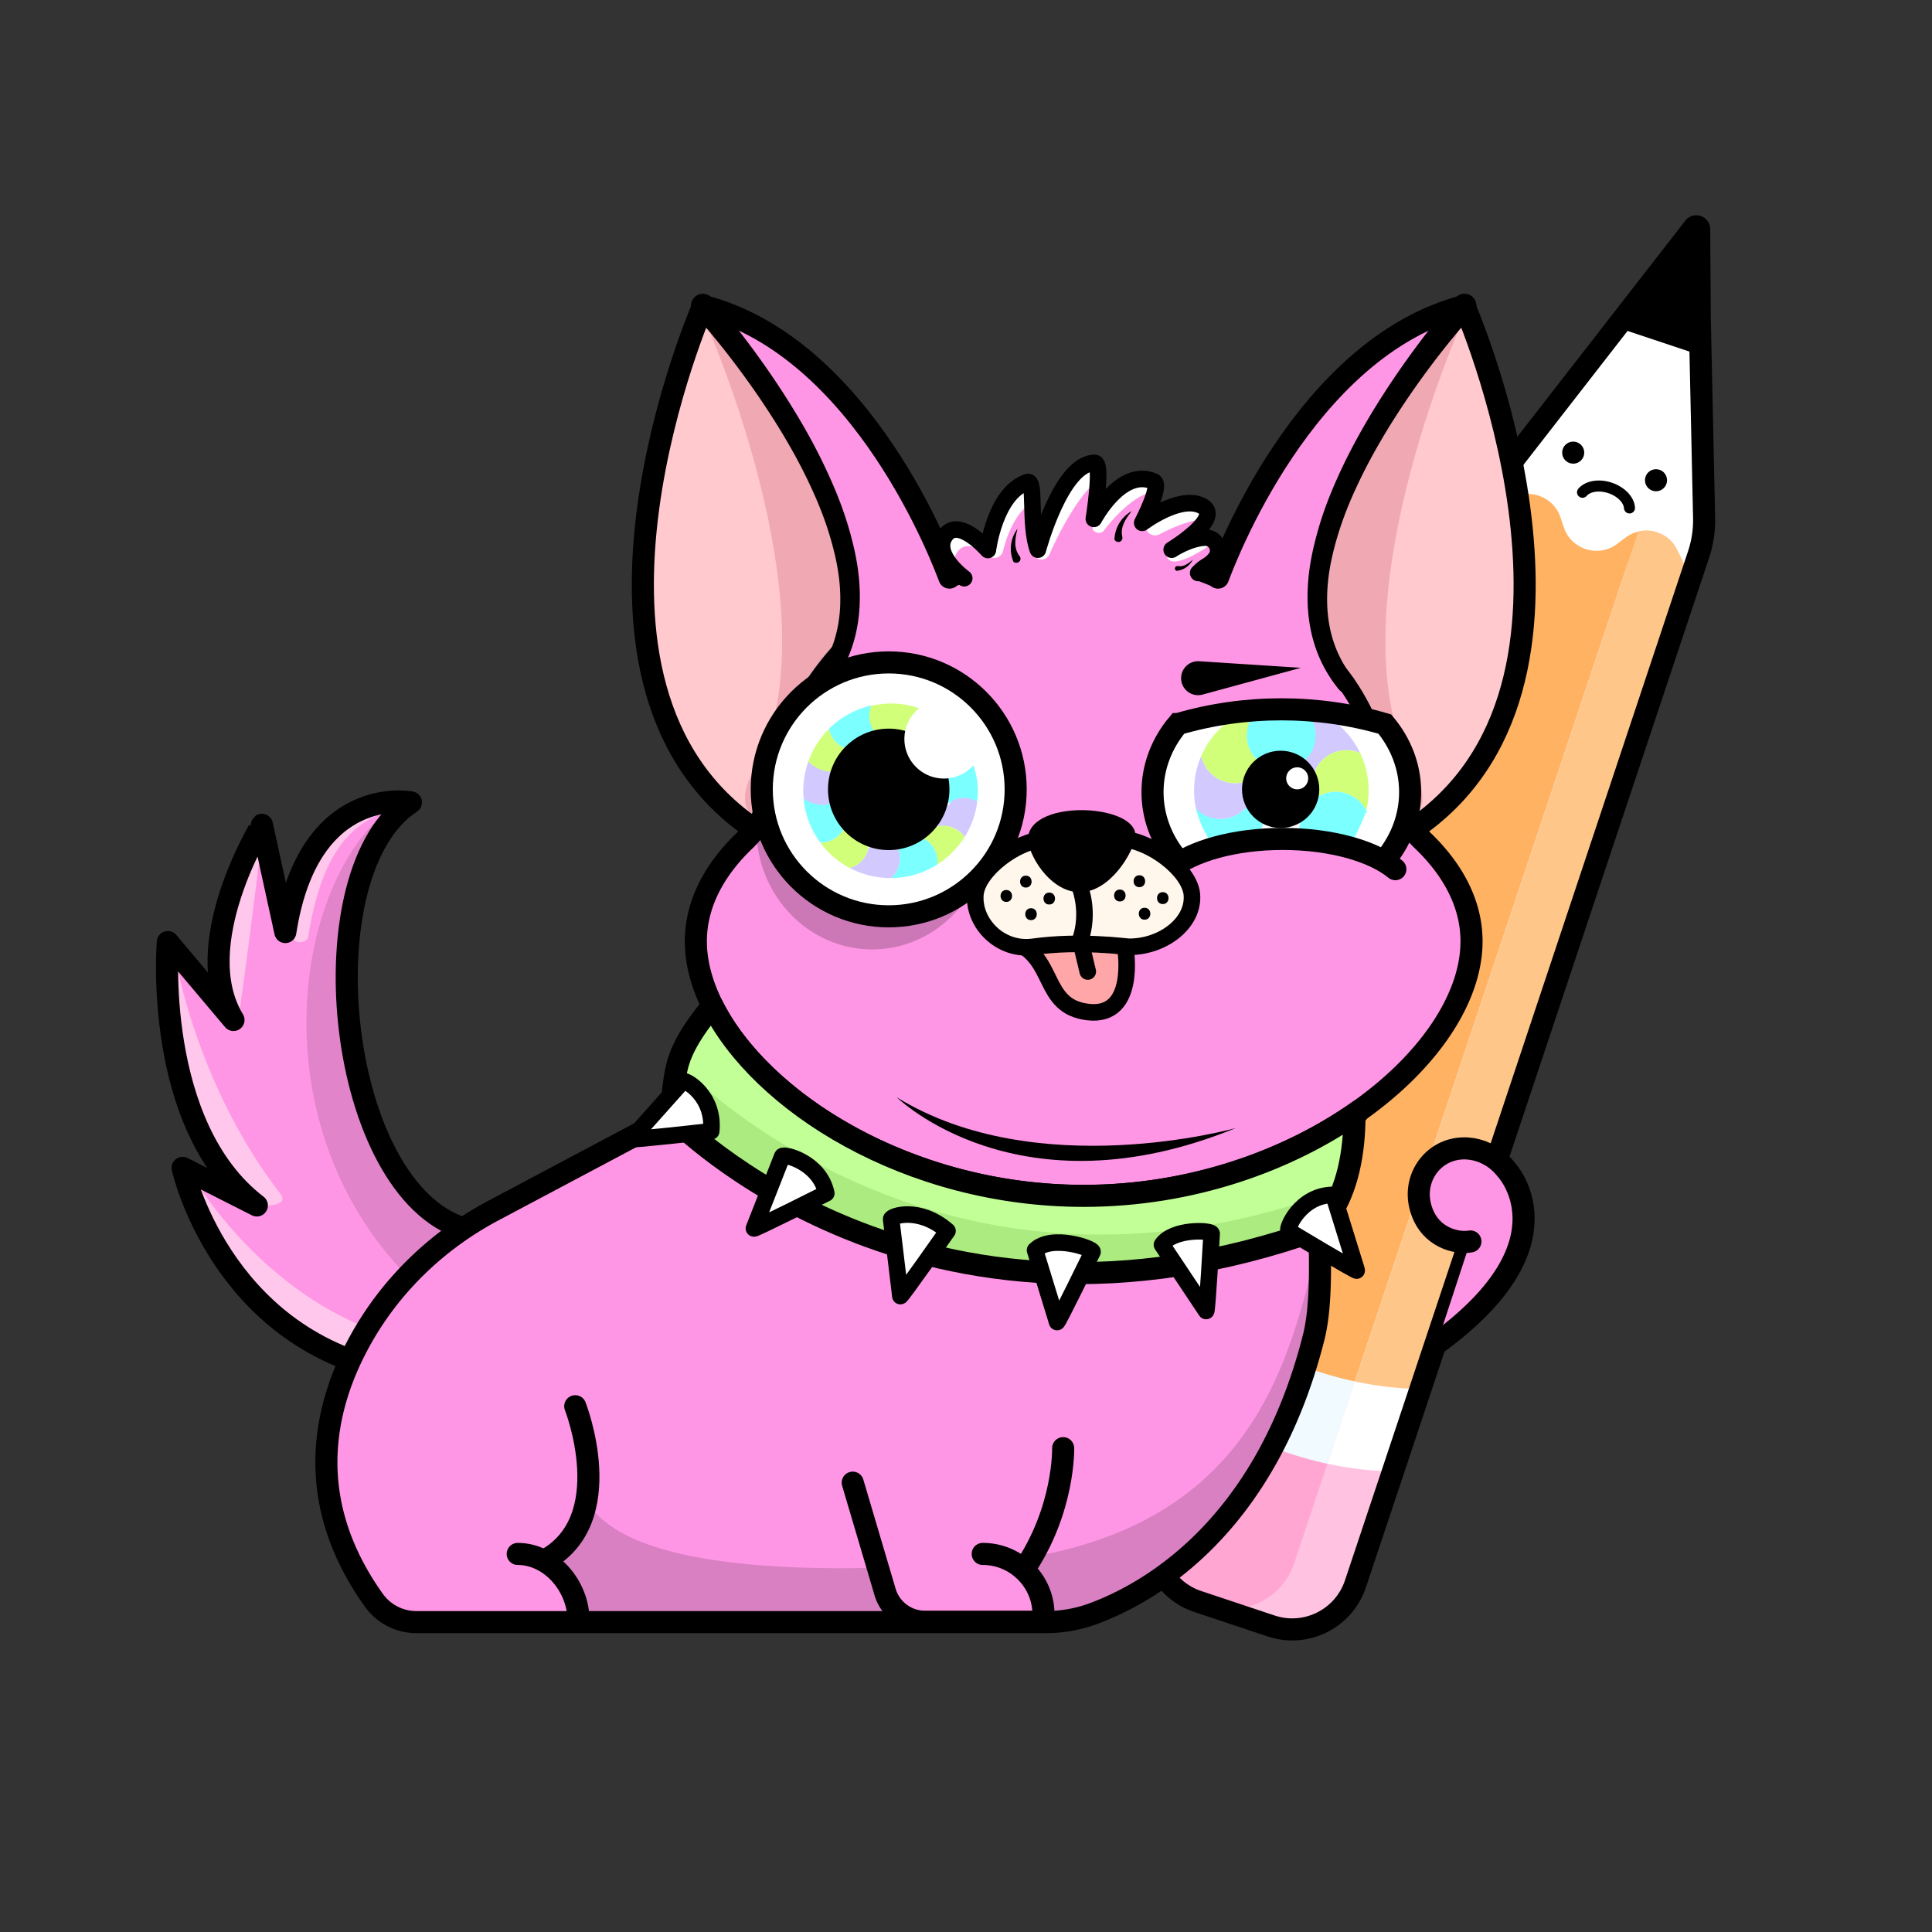 <svg version="1.1" xmlns="http://www.w3.org/2000/svg" viewBox="0 0 350 350" ><rect x="0" y="0" width="350" height="350" fill="#333333" stroke="none"/><path fill="#FF96E5" d="M82 221.2c-23.02-14.32-26.52-63.42-7.56-75.84 0 0-18.55-3.66-22.75 23.49l-4.24-19.43S34 171.15 42.3 184.78l-11.9-14.12s-2.77 33.22 16.13 47.72l-13.45-6.81s6.66 30.57 37.74 36.92c0 0 33.57-13.36 11.18-27.29z" /><g opacity="0.12" ><path d="M73.4 146.1c.34-.26.68-.51 1.04-.74 0 0-2.82-.56-6.51.37 2.56-.23 4.57.15 5.47.37z" /><path d="m34.37 212.22-1.29-.65s.09.4.29 1.13l3.57 2.42c-.93-.93-1.78-1.9-2.57-2.9z" /><path d="M83 222.2c-21.2-8.09-27.64-60.47-11.81-76.1-18.32 13.12-25.31 60 5.5 87.89 10.55 9.57 11.11-9.96 6.31-11.79z" /></g><path fill="#FFC7EB" d="M55.77 170.05c3-19.38 10.51-21.69 16.51-23.97-2.84-.29-16.08.6-20.04 21.72-.37 1.97 1.92 3.96 3.53 2.25z" /><path fill="#FFC7EB" d="M43.07 184.81c-6.54-16.07.96-28.32 4.37-32.73 0 0-4.12 33.35-4.37 32.73z" /><path fill="#FFC7EB" d="M79.57 243.97c-29.79-3.72-45.2-31.76-45.2-31.76s6.12 30.75 37.2 37.11l8-5.35z" /><path fill="#FFC7EB" d="M50.8 216.28C34.96 195.76 31.48 172 31.48 172s-1.56 30.6 15 46.44c0 0 6.28.37 4.32-2.16z" /><path fill="none" stroke="#000000" stroke-width="4" stroke-linecap="round" stroke-linejoin="round" stroke-miterlimit="10" d="M83 222.2c-22.32-8.52-27.52-64.42-8.56-76.84 0 0-18.55-3.66-22.75 23.49l-4.24-19.43S34 171.15 42.3 184.78l-11.9-14.12s-2.77 33.22 16.13 47.72l-13.45-6.81s6.66 30.57 37.74 36.92" /><path fill="#ffa6d3" d="m265.22 107.41 36.18 12.07-55.87 167.45c-2.11 6.32-8.95 9.74-15.27 7.63l-13.29-4.43c-6.32-2.11-9.74-8.95-7.63-15.27l55.88-167.45z" /><path fill="#FFFFFF" d="M233.35 263.22c6.59 2.2 13.1 3.27 19 3.31l56.4-169.04-.91-55.99c-.01-.49-.63-.7-.94-.31l-34.34 44.23-56.4 169.04c4.75 3.51 10.59 6.56 17.19 8.76z" /><path d="m307.98 64.33-.15-22.77c0-.5-.64-.71-.94-.31l-13.8 18.12" /><path fill="#ffa6d3" d="m265.22 107.41 36.18 12.07-55.87 167.45c-2.11 6.32-8.95 9.74-15.27 7.63l-13.29-4.43c-6.32-2.11-9.74-8.95-7.63-15.27l55.88-167.45z" /><path fill="#f0faff" d="M233.35 263.22c6.59 2.2 13.1 3.27 19 3.31l50.85-152.41-36.18-12.07-50.85 152.41c4.74 3.51 10.58 6.56 17.18 8.76z" /><path fill="#ffb261" d="m270.17 92.57-49.04 146.98c4.75 3.5 10.59 6.56 17.18 8.76s13.1 3.27 19 3.31l46.5-152.04c-1.74-3.49-6.22-4.54-9.33-2.19l-1.51 1.14c-3.4 2.57-8.32 1.04-9.67-3l-.6-1.79c-1.29-3.87-5.88-5.48-9.3-3.26l-3.23 2.09z" /><path fill="#ffc2e1" d="m234.44 283.23 55.87-167.45 11.13 3.71-55.87 167.45c-2.11 6.32-8.95 9.74-15.27 7.63l-11.13-3.71c6.32 2.11 13.16-1.31 15.27-7.63z" /><path fill="#FFFFFF" d="m294.94 101.88 13.83-4.38-56.4 169.04c-3.77-.03-7.78-.48-11.91-1.37l54.48-163.29z" /><path fill="#ffb261" d="M245.65 250.3c.03.01.05.01.08.02-.03-.01-.06-.01-.08-.02z" /><path fill="#ffc68a" d="M245.44 250.26c.07.02.14.03.21.04-.07-.01-.14-.03-.21-.04z" /><path fill="#ffc68a" d="m257.32 251.62 49.04-146.98-2.53-5.07c-1.34-2.69-4.31-3.93-7.03-3.28l-1.55 4.64-49.04 146.98-.78 2.34c.07.01.14.03.21.05.03.01.05.01.08.02 4.02.85 7.93 1.27 11.6 1.3z" /><path fill="none" stroke="#000000" stroke-width="4" stroke-miterlimit="10" d="m259.73 244.4 47.96-143.87c.7-2.09 1.05-4.28 1.03-6.49l-.79-36.33-.11-16.19c0-.5-.63-.71-.93-.32l-32.22 41.45a19.87 19.87 0 0 0-3.07 5.81l-62.24 186.4c-2.11 6.32 1.31 13.16 7.63 15.27l13.29 4.43c6.32 2.11 13.16-1.31 15.27-7.63l6.81-20.4 7.37-22.13z" /><circle cx="285" cy="82" r="2" /><circle cx="300" cy="87" r="2" /><path fill="none" stroke="#000000" stroke-width="2" stroke-linecap="round" stroke-linejoin="round" stroke-miterlimit="10" d="M295.2 92.02c-.09-1.45-1.49-2.95-3.52-3.63-2.03-.68-4.05-.31-4.99.79" /><path fill="#FF96E5" d="M241.91 204.04c-55.63 29.76-98.12-3.98-104.4-10.36l-4.56 2.49-43.59 23.15c-10.2 5.42-18.71 13.62-24.24 23.75-6.63 12.14-10.2 28.89 2.61 46.83a9.47 9.47 0 0 0 7.71 3.96H189.4c2.97 0 5.93-.51 8.71-1.55 9.93-3.68 31.1-15.4 39.87-50.01 2.16-8.53.45-22.04 1.27-28.53 0-.04.01-.07.01-.11.02-.17.05-.34.07-.51.57-4.02 1.5-6.96 2.58-9.11z" /><path fill="none" stroke="#000000" stroke-width="4" stroke-linecap="round" stroke-miterlimit="10" d="M104.21 254.75s8.09 20.59-5.53 27.93" /><path fill="none" stroke="#000000" stroke-width="4" stroke-linecap="round" stroke-miterlimit="10" d="M104.8 293.52c0-6.08-4.93-12.01-11.01-12.01" /><path opacity="0.15" d="M106.6 272.34c11.52 18.58 81 9.58 81 9.58 41.4-7.56 46.5-38.59 51.47-57.62 6.96 41.07-31.04 64.33-40.96 68-2.79 1.03-94.44 1.55-94.44 1.55s-5.61-13.8 2.93-21.51" /><path fill="#FF96E5" stroke="#000000" stroke-width="4" stroke-linecap="round" stroke-miterlimit="10" d="m154.48 268.6 5.78 19.53a7.586 7.586 0 0 0 7.34 5.67h21.44v-1.28c0-6.08-4.93-11.01-11.01-11.01" /><path fill="#FF96E5" stroke="#000000" stroke-width="4" stroke-linecap="round" stroke-miterlimit="10" d="M185.48 284.37c7.41-10.87 7.12-22.02 7.12-22.02" /><path fill="none" stroke="#000000" stroke-width="4" stroke-linecap="round" stroke-linejoin="round" stroke-miterlimit="10" d="m137.51 193.68-4.56 2.49-43.59 23.15c-10.2 5.42-18.71 13.62-24.24 23.75-6.63 12.14-10.2 28.89 2.61 46.83a9.47 9.47 0 0 0 7.71 3.96H189.4c2.97 0 5.93-.51 8.71-1.55 9.93-3.68 31.1-15.4 39.87-50.01 2.16-8.53.45-22.04 1.27-28.53.55-4.34 1.52-7.47 2.65-9.73" /><path fill="#FF96E5" stroke="#000000" stroke-width="4" stroke-linecap="round" stroke-linejoin="round" stroke-miterlimit="10" d="M266.38 224.9c-.22.04-.47.07-.73.08-2.59.13-7.13-1.23-8.4-6.64-.75-3.19.36-6.54 2.94-8.57 3.76-2.95 9.4-2.04 12.61 2.03 0 0 12.72 13.22-12.48 31.58" /><path fill="#FF96E5" stroke="#000000" stroke-width="2" stroke-linecap="round" stroke-linejoin="round" stroke-miterlimit="10" d="M131.81 189.32c-3.31.73-5.05 6.84-3.25 9.91 7.67 13.09 38.13 20.17 38.13 20.17" /><path fill="#FF96E5" stroke="#000000" stroke-width="2" stroke-linecap="round" stroke-linejoin="round" stroke-miterlimit="10" d="M239.57 205.16c1.06.24 1.96 1.03 2.64 2.09 2.16 3.41.95 7.96-2.56 9.95-9.48 5.37-24.25 6.61-24.25 6.61" /><path fill="#FF96E5" stroke="#000000" stroke-width="4" stroke-miterlimit="10" d="M257.76 152.3a19.986 19.986 0 0 1-5.74-10.57c-4.71-23.97-27.86-42.17-55.7-42.17-27.85 0-50.99 18.2-55.7 42.17-.79 4.03-2.78 7.72-5.74 10.57-5.62 5.4-8.82 11.61-8.82 18.23 0 20.74 31.46 46.12 70.26 46.12s70.26-25.38 70.26-46.12c0-6.62-3.2-12.83-8.82-18.23z" /><path fill="#ffc9ce" d="M265.29 55.41c-29.08 7.54-29.81 55.15-29.81 55.15l.15.55c9.68 7.93 16.23 18.59 18.51 30.21a17.88 17.88 0 0 0 3.55 7.71c8.89-2.66 16.95-27.49 16.95-27.49 9.85-27.91-9.35-66.13-9.35-66.13z" /><path fill="#f0a8b3" d="M240.14 117.39c10.49 8.03 13.94 28.66 16.48 30.13 1.35-1.19 1.6-4.25-.26-7.44C240.39 112.71 265 58 265 58c-25.78 6.69-39.79 37.93-42.63 44.92 4.21 1.89 14.14 11.69 17.77 14.47z" /><path fill="#FF96E5" d="M265.29 55.41c-29.08 7.54-45.1 50.35-45.1 50.35-.76 5.7 20.69 17.03 20.69 17.03-7.2-40.67 24.41-67.38 24.41-67.38z" /><path opacity="0.51" fill="#FF96E5" d="M220.29 105.06s15.67-41.83 45.38-48.89c0 0-41.69 26.14-32.07 49.92.95 2.34-.29 4.78-2.62 4.48l-10.69-5.51z" /><path d="M266.89 56.87c-4.15 4.66-8.08 9.73-11.65 14.94-3.56 5.23-6.83 10.66-9.47 16.36-1.33 2.84-2.49 5.76-3.39 8.73-.9 2.97-1.6 5.99-1.85 9.04-.25 3.04-.09 6.08.66 8.96.74 2.88 2.08 5.57 3.94 7.89l.02.02a1.666 1.666 0 0 1-2.59 2.1 24.404 24.404 0 0 1-4.71-9.13c-.91-3.32-1.12-6.77-.89-10.13.23-3.37.96-6.64 1.87-9.82.92-3.18 2.1-6.26 3.45-9.25 2.68-5.99 5.98-11.63 9.57-17.06 3.63-5.42 7.5-10.58 11.82-15.56.78-.9 2.15-1 3.05-.21.9.78 1 2.15.21 3.05l-.01.01-.03.06z" /><path fill="none" stroke="#000000" stroke-width="4" stroke-linecap="round" stroke-linejoin="round" stroke-miterlimit="10" d="M220.66 104.64c1.03-2.73 15.45-41.65 44.63-49.22 0 0 29.03 66.31-7.6 93.61" /><path fill="#ffc9ce" d="M127.37 55.41c29.08 7.54 29.81 55.15 29.81 55.15l-.15.55c-9.68 7.93-16.23 18.59-18.51 30.21a17.88 17.88 0 0 1-3.55 7.71c-8.89-2.66-16.95-27.49-16.95-27.49-9.85-27.91 9.35-66.13 9.35-66.13z" /><path fill="#f0a8b3" d="M158.5 109.94c-10.49 8.03-17.58 19.17-19.98 31.37-.44 2.24-1.28 4.33-2.48 6.21-1.35-1.19-1.6-4.25.26-7.44 15.97-27.37-8.64-82.08-8.64-82.08 25.78 6.69 39.79 37.93 42.63 44.92a59.327 59.327 0 0 0-11.79 7.02z" /><path fill="#FF96E5" d="M127.37 55.41c29.08 7.54 45 51.26 45 51.26l-20.59 16.12c7.2-40.67-24.41-67.38-24.41-67.38z" /><path opacity="0.51" fill="#FF96E5" d="M172.37 105.06s-15.67-41.83-45.38-48.89c0 0 41.69 26.14 32.07 49.92-.95 2.34.29 4.78 2.62 4.48l10.69-5.51z" /><path d="M128.97 53.96c4.32 4.98 8.2 10.14 11.82 15.56 3.59 5.42 6.9 11.06 9.57 17.06 1.35 2.99 2.53 6.07 3.45 9.25.92 3.18 1.64 6.45 1.87 9.82.23 3.36.02 6.81-.89 10.13-.89 3.32-2.52 6.47-4.71 9.13-.59.71-1.64.81-2.34.22a1.66 1.66 0 0 1-.24-2.32l.02-.02c1.86-2.33 3.21-5.01 3.94-7.89.75-2.88.91-5.92.66-8.96-.25-3.04-.95-6.07-1.85-9.04-.9-2.97-2.06-5.89-3.39-8.73-2.63-5.7-5.91-11.13-9.47-16.36-3.57-5.2-7.5-10.28-11.65-14.94l-.04-.05c-.79-.89-.71-2.26.18-3.05.89-.79 2.26-.71 3.05.18 0 0 .01.01.02.01z" /><path fill="none" stroke="#000000" stroke-width="4" stroke-linecap="round" stroke-linejoin="round" stroke-miterlimit="10" d="M172 104.64c-1.03-2.73-15.45-41.65-44.63-49.22 0 0-29.03 66.31 7.6 93.61" /><ellipse opacity="0.2" cx="158" cy="150" rx="21" ry="22" /><circle fill="#FFFFFF" cx="161" cy="143" r="23" /><circle fill="none" stroke="#000000" stroke-width="4" stroke-miterlimit="10" cx="161" cy="143" r="23" /><path d="m217.25 119.79 18.42 1.19-17.81 4.85a3.078 3.078 0 1 1-.61-6.04z" /><path fill="#FFFFFF" d="M250.87 131.17c-12.17-3.56-25.31-3.56-37.48 0h-.01c-2.89 3.44-4.59 7.71-4.59 12.33 0 4.37 1.53 8.41 4.13 11.75l18.25-3.29 20.17 3.29c2.6-3.34 4.13-7.39 4.13-11.75-.01-4.62-1.72-8.89-4.6-12.33z" /><path fill="#6c5fb3" stroke="#d2c9ff" stroke-width="0" stroke-miterlimit="10" d="M161.46 159.07h.02c-.01-.01-.01-.01-.02 0 0-.01 0-.01 0 0z" /><path fill="#d2ff7a" d="M153.94 157.23s0 .01.01.01h.01c-.01 0-.02 0-.02-.01z" /><path fill="#d2ff7a" d="M153.4 148.03a4.713 4.713 0 0 1-4.71 4.62h-.08c1.4 1.9 3.22 3.47 5.32 4.59.01 0 .01.01.02.01a4.7 4.7 0 0 0 3.35-3.43c.24-.98-3.75-5.77-3.9-5.79z" /><path fill="#7bffff" d="M150.7 145.07c-1.19 0-4.29.29-5.12-.44a15.69 15.69 0 0 0 2.51 7.26c.17.26.34.51.52.75h.08c2.57 0 4.66-2.06 4.71-4.62 0-.02-1.45-2.95-2.7-2.95z" /><path fill="#d2c9ff" d="M150.94 139.56c-1.49 0-3.63-.57-4.49-1.65-.6 1.67-.93 3.47-.93 5.34 0 .39.05 1.31.06 1.38.83.73 1.92 1.06 3.11 1.17 4.41.43 3.25-6.24 2.25-6.24z" /><path fill="#d2ff7a" d="M150.19 132.04a15.849 15.849 0 0 0-3.74 5.88c.86 1.08 2.74 1.89 4.23 1.89 1 0 3.85-2.72 4.08-3.96a4.714 4.714 0 0 1-4.57-3.81z" /><path fill="#7bffff" d="M157.91 127.81a15.836 15.836 0 0 0-7.73 4.22c.42 2.16 2.3 3.79 4.57 3.81.02 0 3.63-1.15 4.36-2.8a4.722 4.722 0 0 1-1.2-5.23z" /><path fill="#d2ff7a" d="M166.69 128.37c-1.67-.6-3.47-.93-5.35-.93-1.11 0-3.36.36-3.42.37-1.36 2.4.71 5.28.86 5.35 7.6 3.36 7.68-4.59 7.91-4.79z" /><path fill="#d2ff7a" d="M166.86 128.43c-.01-.06-.03-.12-.05-.18-.04.04-.09.07-.13.11.06.03.12.05.18.07z" /><path fill="#7bffff" d="M177.02 141.4c-.15-1.06-.42-2.09-.81-3.08-6.13.52-4.93 6.01-4.33 7.16 1.3-.41 3.03-1.05 4.41-.57.25.09.49.19.72.3.1-.64.14-1.3.14-1.96 0-.62-.05-1.24-.13-1.85z" /><path fill="#d2c9ff" d="M176.43 144.91a4.66 4.66 0 0 0-3.48-.06c-1.17.44-3.1 4.13-3.02 4.89.91-.2 1.89-.13 2.81.26.84.35 1.53.92 2.02 1.62.77-1.23 1.38-2.58 1.79-4.01.22-.77.38-1.57.49-2.39-.2-.12-.4-.22-.61-.31z" /><path fill="#d2ff7a" d="M172.73 150c-2.7-1.25-5.06.7-5.75 1.75 1.95.84 3.05 2.85 2.81 4.87 1.26-.8 2.4-1.77 3.38-2.88.59-.66 1.12-1.37 1.59-2.12-.5-.7-1.2-1.24-2.03-1.62z" /><path fill="#d2c9ff" d="M161.98 152.56c-.62-.76-4.43.28-4.67 1.25a4.7 4.7 0 0 1-3.35 3.43c2.2 1.16 4.71 1.83 7.38 1.83h.12l.01-.01c.69-.61 1.2-1.43 1.44-2.4.36-1.49-.03-2.99-.93-4.1z" /><path fill="#7bffff" d="M166.98 151.75c-.02-.01-.03-.01-.05-.02a4.702 4.702 0 0 0-4.96.83c.9 1.11 1.3 2.61.93 4.1a4.76 4.76 0 0 1-1.44 2.4s0 .01.01.01a15.779 15.779 0 0 0 8.32-2.45c.24-2.02-.86-4.03-2.81-4.87z" /><circle cx="161" cy="143" r="11" /><path fill="#FFFFFF" d="M171.12 126.73c-.04 0-.08-.01-.12-.01-3.95 0-7.16 3.21-7.16 7.16s3.21 7.16 7.16 7.16c2.62 0 4.91-1.42 6.16-3.52a26.467 26.467 0 0 0-6.04-10.79z" /><path fill="#7bffff" d="M226.67 144.9a6.24 6.24 0 0 1-5.59 3.46c-1.59 0-4.38-1.94-4.42-1.84.6 2.43 1.9 5.2 3.48 7.03 0 0 8.62-2.49 8.62-4 0-1.84-.81-3.51-2.09-4.65z" /><path fill="#d2c9ff" d="M227.19 140.83a6.23 6.23 0 0 1-3.47 1.05c-2.99 0-5.49-2.11-6.1-4.92a15.73 15.73 0 0 0-1.3 6.29c0 1.12.12 2.21.34 3.27.09.09.18.18.27.26 1.1.98 2.55 1.58 4.15 1.58a6.25 6.25 0 0 0 5.59-3.46c.42-.84.65-1.78.65-2.78 0-.44-.05-.87-.13-1.29z" /><path fill="#d2ff7a" d="M217.64 136.91c-.01.01-.02.01-.03.02 0 .01.01.02.01.03.01-.01.02-.03.02-.05z" /><path fill="#d2ff7a" d="M225.88 133.24c0-1.12 3.26-3.51-1.45-3.8-3 1.68-5.4 4.3-6.79 7.47-.01.02-.01.03-.02.05.61 2.81 3.11 4.92 6.1 4.92 1.28 0 2.47-.39 3.47-1.05.8-.54 1.48-1.26 1.96-2.1a6.241 6.241 0 0 1-3.27-5.49z" /><path fill="#d2c9ff" d="M235.09 138.73c.52.86 2.52 2.34 2.68 2.42.12-.74.37-1.47.77-2.15 1.61-2.75 5-3.81 7.86-2.58a15.843 15.843 0 0 0-6.78-7.1c-.75.1-1.48.33-2.15.7.56.94-.43 7.65-2.38 8.71z" /><path fill="#d2ff7a" d="M246.55 136.74c.02-.08.03-.15.04-.23-.06-.03-.13-.06-.19-.09.05.11.1.21.15.32z" /><path fill="#d2ff7a" d="M246.55 136.74c-.05-.11-.1-.21-.15-.32a6.233 6.233 0 0 0-7.86 2.58c-.4.68-.8 4.58-.32 5.68a6.19 6.19 0 0 1 3.73-1.24c2.44 0 4.54 1.4 5.57 3.43.27-1.16.42-2.37.42-3.62.01-2.32-.49-4.53-1.39-6.51z" /><path fill="#7bffff" d="M237.46 130.01c-.59-.98-10.17-.9-10.77.14a6.252 6.252 0 0 0 2.44 8.58c.88.48 5.06.48 5.94 0a6.241 6.241 0 0 0 3.27-5.49 6.05 6.05 0 0 0-.88-3.23z" /><path fill="#7bffff" d="M247.42 147.32c.08-.06.16-.11.25-.17-.04-.09-.09-.19-.13-.28l-.12.45z" /><path fill="#7bffff" d="M241.96 143.44c-1.4 0-2.69.46-3.73 1.24-1.52 1.14-4.87 6.11-1.21 8.8l7.21-.03c1.48-1.76 3.27-6.43 3.31-6.58-1.04-2.03-3.14-3.43-5.58-3.43z" /><circle cx="232" cy="143" r="7" /><circle fill="#FFFFFF" cx="235" cy="141" r="2" /><path fill="none" stroke="#000000" stroke-width="4" stroke-miterlimit="10" d="M251.33 155.25c2.6-3.34 4.13-7.39 4.13-11.75 0-4.62-1.71-8.89-4.59-12.33-12.17-3.56-25.31-3.56-37.48 0h-.01c-2.89 3.44-4.59 7.71-4.59 12.33 0 4.37 1.53 8.41 4.13 11.75" /><path fill="none" stroke="#000000" stroke-width="4" stroke-linecap="round" stroke-linejoin="round" stroke-miterlimit="10" d="M211.96 157.46c3.96-3.27 11.62-5.48 20.41-5.48s16.45 2.21 20.41 5.48" /><path fill="#ffa6a9" stroke="#000000" stroke-width="3" stroke-linecap="round" stroke-miterlimit="10" d="M203.9 171.95s2.06 12.37-6.72 11.4c-8.78-.97-5.62-10.16-14.11-13.01-.01 0 10.54-5.21 20.83 1.61z" /><path fill="#fff6ec" stroke="#000000" stroke-width="3" stroke-miterlimit="10" d="M189.4 152.01c-5.23.25-12.33 5.65-12.7 10.04-.43 5.16 4.49 10.3 10.49 9.47 8.51-1.18 16.62 0 17.43 0 6.06 0 11.74-4.3 11.3-9.47-.37-4.39-7.46-9.78-12.7-10.04" /><path d="M205.67 151.71c-.36 2.63-4.51 9.92-10.07 9.92-5.56 0-9.61-7.28-9.36-9.92.66-7.12 20.26-6.05 19.43 0z" /><path fill="none" stroke="#000000" stroke-width="3" stroke-linecap="round" stroke-linejoin="round" stroke-miterlimit="10" d="M193.59 156.49s4.67 6.18 2.11 13.84l1.36 5.67" /><path d="M185.84 160.79c1.39 0 1.39-2.16 0-2.16s-1.39 2.16 0 2.16z" /><path d="M182.3 163.39c1.39 0 1.39-2.16 0-2.16s-1.39 2.16 0 2.16z" /><path d="M186.78 166.69c1.39 0 1.39-2.16 0-2.16s-1.39 2.16 0 2.16z" /><path d="M190.08 163.86c1.39 0 1.39-2.16 0-2.16s-1.39 2.16 0 2.16z" /><path d="M206.41 160.72c1.39 0 1.39-2.16 0-2.16s-1.4 2.16 0 2.16z" /><path d="M202.87 163.31c1.39 0 1.39-2.16 0-2.16s-1.39 2.16 0 2.16z" /><path d="M207.35 166.61c1.39 0 1.39-2.16 0-2.16s-1.39 2.16 0 2.16z" /><path d="M210.65 163.78c1.39 0 1.39-2.16 0-2.16s-1.39 2.16 0 2.16z" /><path fill="#FF96E5" d="M175.73 105.86s-6.55-5.08-4.69-8.5c2.3-4.23 7.92 2.28 7.92 2.28s1.26-10.26 7.14-12.3c1.62-.56.24 7.68 1.92 12.24 0 0 4.2-15.72 10.32-15.72 1.44 0-.18 10.14-.18 10.14s4.95-9.38 10.86-6.78c1.5.66-2.1 7.5-2.1 7.5s6.59-4.98 10.62-3.18c4.56 2.04-5.28 8.04-5.28 8.04s2.99-2.01 5.94-2.19c2.06-.12 3.25 2.3 1.92 3.87-1.22 1.45-3.78 3.43-5.31 5.02" /><path fill="#FFFFFF" d="M211.31 100.12c0 4.35 8.14-1.56 8.21-1.56.24-.84-8.21 2.13-8.21 1.56z" /><path fill="#FFFFFF" d="M173.2 100.36c1.41-2.59 4.07-1.15 5.92.36.9.74 2.27.29 2.56-.84.72-2.83 2.27-7.09 5.35-8.95-.07-2.25-.18-3.84-.92-3.59-5.88 2.04-7.14 12.3-7.14 12.3s-5.62-6.51-7.92-2.28c-.9 1.65.41 3.53 2.01 5.03-.22-.69-.21-1.38.14-2.03z" /><path fill="#FFFFFF" d="M190.15 100.37c1.53-3.72 5.98-11.92 8.76-13.16-2.11-8.91-11.83 12.58-11.83 12.6.05 1.72 2.41 2.15 3.07.56z" /><path fill="#FFFFFF" d="M199.98 96.11c2.3-3.08 6.38-7.02 9.34-7.03.38-1.25-5.65-3.84-11.3 6.27-.54.97 1.3 1.65 1.96.76z" /><path fill="#FFFFFF" d="M210.02 96.8c2.66-1.38 6.15-2.88 8.38-2.61.58-1.06-2.3-4.23-10.76.65-.01.02-.01.04-.02.07-.35 1.4 1.12 2.55 2.4 1.89z" /><path fill="none" stroke="#000000" stroke-width="3" stroke-linecap="round" stroke-linejoin="round" stroke-miterlimit="10" d="M174.68 104.75s-5.5-3.97-3.64-7.39c2.3-4.23 7.92 2.28 7.92 2.28s1.26-10.26 7.14-12.3c1.62-.56.24 7.68 1.92 12.24 0 0 4.2-15.72 10.32-15.72 1.44 0-.18 10.14-.18 10.14s4.95-9.38 10.86-6.78c1.5.66-2.1 7.5-2.1 7.5s6.59-4.98 10.62-3.18c4.56 2.04-5.28 8.04-5.28 8.04s2.99-2.01 5.94-2.19c2.06-.12 3.25 2.3 1.92 3.87-1.22 1.45-1.53.95-3.06 2.54" /><path d="M184.33 95.79s-2.08 2.47-.8 5.85c.1.26.43.35.7.31.56-.07.85-.73.49-1.18-.7-.91-1.16-2.17-.39-4.98z" /><path d="M205.02 92.59s-2.88 1.41-3.13 5.01c-.02.27.24.49.5.56.54.16 1.06-.33.93-.88-.26-1.11-.15-2.44 1.7-4.69z" /><path d="M216.1 101.37s-.75 1.77-2.88 2.04c-.16.02-.3-.13-.35-.28-.11-.31.16-.64.49-.58.67.11 1.46 0 2.74-1.18z" /><path fill="#c2ff97" d="M196.32 216.64c-31.75 0-58.58-16.98-67.29-34.52-.14.53-4.54 5.13-6.11 10.16-1.17 3.77-1.32 9.96-1.32 9.96 1.18 1.04 45.12 46.32 117.48 20.4l1.46-2.03a30.2 30.2 0 0 0 5.68-17.42l.01-1.99c-12.72 9.02-30.39 15.44-49.91 15.44z" /><path fill="#abeb7f" d="m242.16 214.13-1.46 2.03C168.33 242.08 123.19 192.38 123 193c-1.17 3.77-1.4 9.24-1.4 9.24 1.18 1.04 45.12 46.32 117.48 20.4l1.46-2.03c2.91-4.04 4.76-8.73 5.42-13.63a30.51 30.51 0 0 1-3.8 7.15z" /><path fill="none" stroke="#000000" stroke-width="4" stroke-linejoin="round" stroke-miterlimit="1" d="M196.32 216.64c-31.75 0-58.58-16.98-67.29-34.52-.14.53-4.54 5.13-6.11 10.16-1.17 3.77-1.32 9.96-1.32 9.96 1.18 1.04 45.12 46.32 117.48 20.4l1.46-2.03c3.65-5.08 4.8-12.01 4.84-18.26l.85-1.15c-12.72 9.02-30.39 15.44-49.91 15.44z" /><path fill="#FFFFFF" stroke="#000000" stroke-width="3" stroke-linecap="round" stroke-linejoin="round" stroke-miterlimit="10" d="M233.45 223.01s12.44 7.47 12.35 7.16l-4.25-13.71c-6.05.04-8.59 6.23-8.1 6.55z" /><path fill="#FFFFFF" stroke="#000000" stroke-width="3" stroke-linecap="round" stroke-linejoin="round" stroke-miterlimit="10" d="m210.5 225.5 8 12c.2.25 1-14 1-14-.01-.65-7-1-9 2z" /><path fill="#FFFFFF" stroke="#000000" stroke-width="3" stroke-linecap="round" stroke-linejoin="round" stroke-miterlimit="10" d="m187.51 226.48 3.99 13.02c.08.31 6.42-12.71 6.42-12.71.26-.59-7.42-3.29-10.41-.31z" /><path fill="#FFFFFF" stroke="#000000" stroke-width="3" stroke-linecap="round" stroke-linejoin="round" stroke-miterlimit="10" d="m161.44 220.87 1.67 13.93c.03.32 8.54-11.81 8.54-11.81-5.15-4.49-10.28-2.7-10.21-2.12z" /><path fill="#FFFFFF" stroke="#000000" stroke-width="3" stroke-linecap="round" stroke-linejoin="round" stroke-miterlimit="10" d="m141.71 209.48-5.13 13.06c-.13.3 13.11-6.36 13.11-6.36-1.19-5.68-7.76-7.24-7.98-6.7z" /><path fill="#FFFFFF" stroke="#000000" stroke-width="3" stroke-linecap="round" stroke-linejoin="round" stroke-miterlimit="10" d="m123.68 195.89-9.34 10.47c-.22.23 14.5-1.42 14.5-1.42.66-6.44-4.78-9.48-5.16-9.05z" /><path d="M223.9 204.35s-35.99 10.14-61.45-5.57c0 0 22.04 21.69 61.45 5.57z" /></svg>